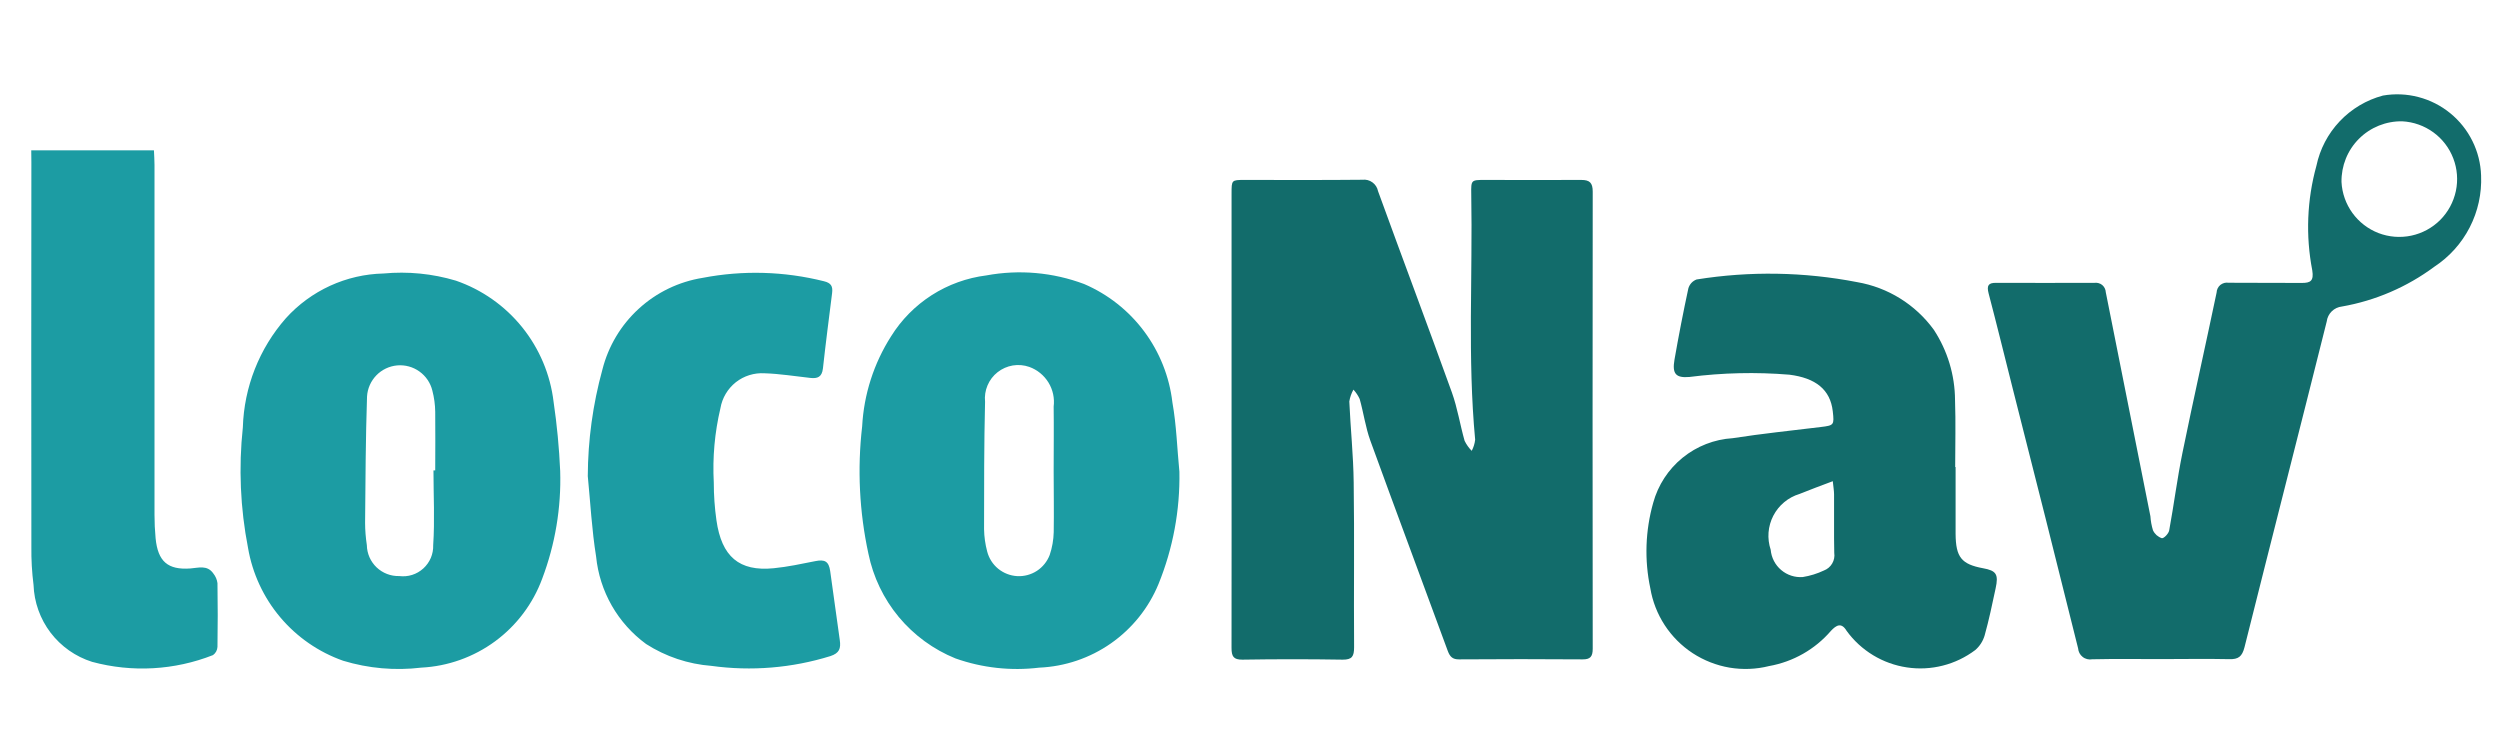<svg xmlns="http://www.w3.org/2000/svg" width="80" height="24" fill="none" viewBox="0 0 80 24">
    <path fill="#126C6B" fill-rule="evenodd" d="M39.41 13.439V6.193c0-.433 0-.435.415-.435 1.257 0 2.515.007 3.772-.006.114-.014.229.016.321.084.093.067.157.167.179.28.78 2.149 1.587 4.288 2.362 6.439.18.5.262 1.036.408 1.55.058.12.135.228.228.322.058-.11.096-.232.11-.356-.245-2.617-.078-5.242-.125-7.862-.008-.45 0-.451.43-.451 1.03 0 2.062.006 3.092 0 .262 0 .366.085.365.377-.006 4.875-.006 9.749 0 14.623 0 .256-.08.344-.324.342-1.319-.01-2.638-.01-3.957 0-.2 0-.287-.08-.358-.272-.823-2.245-1.662-4.483-2.478-6.73-.154-.426-.216-.89-.34-1.33-.05-.109-.117-.21-.2-.3-.066.118-.111.246-.132.379.038.865.13 1.728.14 2.593.025 1.756 0 3.513.013 5.269 0 .3-.068.4-.362.4-1.071-.018-2.143-.018-3.215 0-.28 0-.346-.1-.345-.38.005-2.438 0-4.864 0-7.29zM69.144 21.091c-.732 0-1.463-.011-2.194.006-.053.01-.108.008-.16-.005-.052-.013-.102-.036-.144-.07-.043-.033-.078-.074-.103-.122-.025-.048-.04-.1-.044-.154-.692-2.783-1.392-5.565-2.1-8.344-.253-1-.5-2.012-.763-3.012-.069-.262 0-.34.234-.339 1.051 0 2.1.006 3.153 0 .044-.006.089-.003.131.009.043.012.083.032.117.06.034.029.061.064.081.104.02.04.031.083.033.127.473 2.39.95 4.78 1.428 7.169.01.152.037.303.082.449.028.06.067.112.115.156.05.043.106.076.168.097.065.012.217-.146.236-.248.152-.827.257-1.664.425-2.486.35-1.712.734-3.415 1.092-5.125.002-.047.013-.093.034-.135.02-.042.05-.08.086-.11.037-.029.079-.05.124-.063.045-.012.093-.015.14-.007.782.007 1.565 0 2.348.006.275 0 .382-.067.33-.4-.215-1.111-.17-2.257.132-3.348.112-.535.37-1.028.746-1.425s.854-.682 1.382-.823c.379-.066.767-.05 1.138.048.372.097.719.273 1.016.516.298.243.54.546.71.89.171.345.266.722.278 1.106.024.575-.101 1.146-.364 1.658s-.655.947-1.136 1.262c-.872.647-1.882 1.082-2.95 1.27-.125.013-.24.067-.33.155-.088.087-.145.201-.16.325-.87 3.475-1.76 6.945-2.63 10.42-.078.307-.2.393-.49.385-.728-.016-1.462-.002-2.19-.002zm5.784-15.267c.018.358.14.702.35.992.21.29.5.513.833.642.334.128.698.157 1.049.083.35-.074.671-.248.925-.5.253-.254.427-.575.502-.925.075-.35.046-.714-.082-1.048-.128-.335-.35-.625-.64-.835-.29-.21-.634-.332-.992-.351-.256-.005-.511.042-.75.138-.237.096-.454.238-.635.42-.182.181-.325.397-.421.635-.096.238-.143.492-.139.749zM62.579 14.943v2.141c.006.75.189.972.88 1.1.423.077.5.192.4.648-.107.5-.212 1.007-.35 1.5-.053.182-.157.345-.3.469-.31.233-.662.403-1.038.498-.376.096-.767.116-1.15.058-.383-.057-.752-.19-1.083-.391-.331-.201-.62-.466-.847-.78-.166-.277-.328-.183-.5 0-.51.593-1.21.991-1.981 1.128-.414.104-.845.12-1.266.05-.42-.072-.822-.23-1.179-.463-.357-.234-.662-.54-.895-.897-.233-.357-.39-.76-.46-1.18-.192-.905-.16-1.843.092-2.733.155-.567.483-1.072.94-1.443.456-.371 1.017-.59 1.604-.626.937-.146 1.881-.243 2.823-.358.417-.051.429-.062.38-.5-.078-.7-.552-1.069-1.388-1.174-1.066-.088-2.139-.063-3.2.073-.434.037-.556-.1-.478-.551.133-.764.281-1.525.444-2.282.018-.065.052-.125.097-.175.046-.05.103-.088.167-.112 1.704-.273 3.443-.244 5.137.085.985.169 1.865.715 2.453 1.523.44.67.676 1.453.68 2.254.025.713.005 1.427.005 2.141l.013-.003zm-3.929.455c-.4.151-.733.273-1.067.409-.18.054-.346.144-.49.264-.144.12-.262.267-.348.434-.086.166-.137.348-.152.535-.014.187.01.374.069.552.022.252.142.485.335.648.192.164.442.245.694.225.233-.038.46-.108.674-.209.111-.042.205-.121.265-.224.06-.102.084-.222.066-.34-.014-.625 0-1.25-.006-1.875-.001-.116-.022-.232-.041-.419h.001z" clip-rule="evenodd"/>
    <path fill="#1C9CA3" fill-rule="evenodd" d="M17.926 15.073c.036 1.174-.16 2.344-.575 3.443-.295.801-.82 1.499-1.507 2.005-.688.506-1.51.8-2.363.843-.84.101-1.691.026-2.5-.22-.783-.276-1.478-.756-2.013-1.391-.536-.635-.891-1.402-1.031-2.22-.248-1.27-.304-2.57-.166-3.857.039-1.29.526-2.526 1.379-3.495.396-.438.877-.79 1.413-1.036.537-.246 1.118-.38 1.708-.393.78-.073 1.567.004 2.318.229.833.288 1.568.805 2.12 1.49.553.687.902 1.515 1.006 2.39.108.733.178 1.471.211 2.212zm-4.055-.021h.056c0-.625.008-1.25 0-1.874-.003-.23-.034-.457-.092-.68-.06-.246-.207-.463-.413-.61-.207-.149-.46-.217-.713-.195-.253.023-.49.136-.666.318-.177.183-.283.422-.298.676-.045 1.345-.05 2.692-.062 4.039 0 .24.02.48.056.718.002.133.031.265.084.387.054.122.131.232.227.324.097.092.21.164.335.212.124.048.257.07.39.067.139.017.28.005.413-.037.133-.042.255-.113.359-.207.103-.094.185-.21.24-.338.053-.128.08-.267.075-.407.053-.794.009-1.596.009-2.394zM37.741 15.097c.022 1.231-.206 2.454-.67 3.595-.315.764-.843 1.421-1.52 1.895-.676.473-1.475.743-2.3.778-.902.109-1.818.008-2.675-.295-.705-.286-1.328-.742-1.815-1.326-.486-.585-.82-1.282-.972-2.027-.29-1.338-.358-2.714-.2-4.074.055-1.024.373-2.015.925-2.88.33-.531.776-.982 1.304-1.32.528-.337 1.124-.552 1.746-.63 1.049-.194 2.13-.099 3.129.276.762.327 1.425.85 1.92 1.515.496.666.808 1.45.904 2.274.13.727.151 1.478.224 2.219zm-4.024-.013c0-.691.009-1.382 0-2.073.034-.269-.025-.541-.167-.772-.142-.23-.358-.407-.613-.498-.17-.06-.352-.075-.529-.046-.177.03-.344.104-.485.215-.142.111-.252.256-.322.422-.07.165-.098.346-.079.525-.033 1.359-.031 2.719-.032 4.079.004.24.038.48.1.713.056.216.179.409.351.55.173.141.386.224.608.237.223.012.444-.047.631-.168.187-.122.33-.3.41-.508.08-.236.123-.484.129-.733.01-.643-.001-1.293-.002-1.943zM1 4.81h3.926c.007.166.018.316.018.466v11.193c0 .25.011.5.035.754.073.748.393 1.018 1.111.968.257-.018.542-.122.738.162.071.089.116.195.131.308.011.68.011 1.36 0 2.04-.003.052-.017.102-.042.148-.024.045-.06.084-.101.114-1.233.486-2.59.562-3.87.216-.528-.167-.992-.493-1.328-.934-.335-.441-.525-.975-.545-1.53-.051-.4-.074-.805-.069-1.21-.005-4.103-.005-8.207 0-12.312L1 4.81zM18.809 15.235c.005-1.151.162-2.296.467-3.406.189-.75.594-1.429 1.165-1.95.57-.523 1.282-.866 2.046-.988 1.286-.248 2.61-.21 3.881.109.224.055.288.156.259.381-.1.8-.205 1.6-.293 2.407-.031.282-.179.33-.4.306-.489-.053-.978-.134-1.468-.149-.332-.02-.66.082-.92.287-.26.207-.436.502-.492.829-.184.778-.256 1.579-.213 2.377 0 .405.028.81.085 1.21.165 1.167.73 1.644 1.829 1.536.448-.044.893-.14 1.336-.228.3-.061.43.005.475.318.106.735.2 1.472.307 2.207.039.272-.013.419-.3.514-1.231.382-2.531.489-3.808.313-.744-.057-1.462-.297-2.09-.7-.448-.328-.823-.747-1.099-1.23-.275-.482-.446-1.017-.501-1.57-.137-.852-.182-1.716-.266-2.573z" clip-rule="evenodd"/>
</svg>
